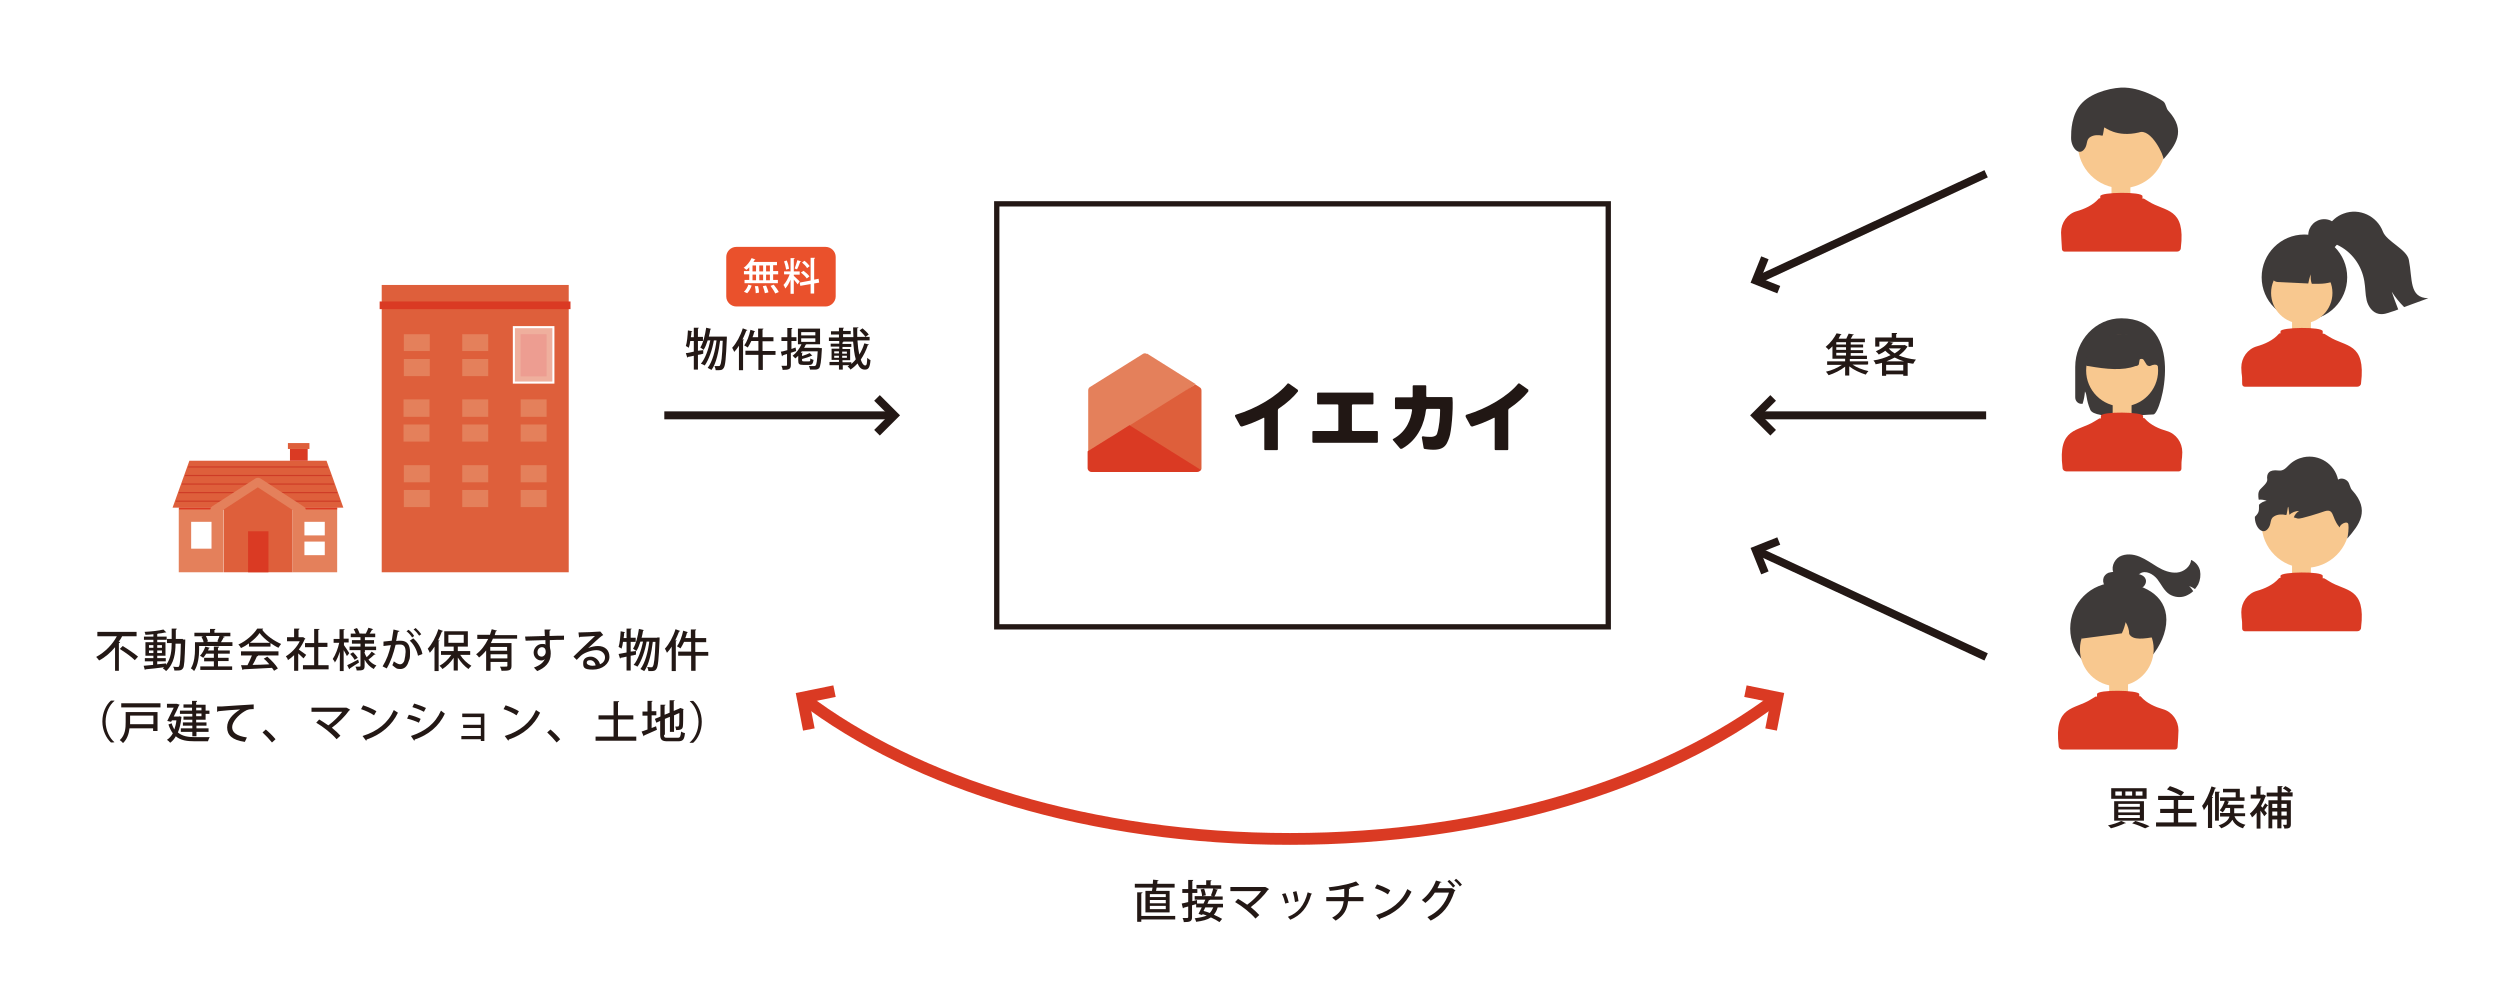 <?xml version="1.0" encoding="UTF-8"?>
<svg xmlns="http://www.w3.org/2000/svg" version="1.1" viewBox="0 0 847.5 339">
  <defs>
    <style>
      .cls-1 {
        fill: #f8c88f;
      }

      .cls-2 {
        stroke: #da3a23;
        stroke-width: 4px;
      }

      .cls-2, .cls-3, .cls-4, .cls-5 {
        fill: none;
      }

      .cls-2, .cls-3, .cls-4, .cls-5, .cls-6 {
        stroke-miterlimit: 10;
      }

      .cls-3 {
        stroke-width: 2.7px;
      }

      .cls-3, .cls-6 {
        stroke: #231815;
      }

      .cls-7 {
        fill: #da3a23;
      }

      .cls-8 {
        fill: #e4805b;
      }

      .cls-9 {
        fill: #211714;
      }

      .cls-10 {
        fill: #3e3a39;
      }

      .cls-4 {
        stroke: #ce3b26;
        stroke-width: .4px;
      }

      .cls-11 {
        fill: #231815;
      }

      .cls-5 {
        stroke: #fff;
        stroke-width: .7px;
      }

      .cls-12, .cls-6, .cls-13 {
        fill: #fff;
      }

      .cls-14 {
        fill: #9ed8f5;
      }

      .cls-15 {
        fill: #de5f3b;
      }

      .cls-16 {
        fill: #ea512c;
      }

      .cls-6 {
        stroke-width: 1.8px;
      }

      .cls-13 {
        isolation: isolate;
        opacity: .5;
      }
    </style>
  </defs>
  <!-- Generator: Adobe Illustrator 28.7.5, SVG Export Plug-In . SVG Version: 1.2.0 Build 176)  -->
  <g>
    <g id="_レイヤー_1" data-name="レイヤー_1">
      <g id="_レイヤー_1-2" data-name="_レイヤー_1">
        <rect class="cls-12" y="0" width="847.5" height="339"/>
        <path class="cls-16" d="M279.9,103.9h-30.3c-1.8,0-3.4-1.5-3.4-3.4v-13.4c0-1.8,1.5-3.4,3.4-3.4h30.3c1.8,0,3.4,1.5,3.4,3.4v13.4c0,1.8-1.6,3.4-3.4,3.4Z"/>
        <g>
          <path class="cls-12" d="M254,92v-1.4c-.3.4-.7.7-1,.9-.2-.2-.6-.6-.9-.7,1-.7,2.1-2,2.7-3.3l1.4.5h-.3c-.2.3-.3.6-.5.8h8v1.1h-1.3v2h1.7v1.1h-1.7v1.9h1.6v1.1h-11.3v-1.1h1.6v-1.9h-1.8v-1.1h1.8,0ZM254.8,96.8c-.3,1-.9,2-1.5,2.6l-1.1-.5c.6-.5,1.2-1.5,1.5-2.4l1.1.3ZM255.1,90v2h1.2v-2h-1.2ZM255.1,93.1v1.9h1.2v-1.9h-1.2ZM256.2,99.4c0-.6-.1-1.6-.3-2.4h1.1c.2.7.3,1.6.3,2.2l-1.1.2h0ZM258.7,90h-1.3v2h1.3v-2ZM258.7,93.1h-1.3v1.9h1.3v-1.9ZM259.3,99.4c-.1-.6-.4-1.6-.7-2.4l1.1-.2c.3.7.7,1.7.8,2.3l-1.2.3h0ZM261,92v-2h-1.3v2h1.3ZM261,95v-1.9h-1.3v1.9h1.3ZM262.8,99.5c-.3-.7-1-1.8-1.6-2.6l1.1-.4c.6.8,1.4,1.8,1.7,2.5l-1.2.5Z"/>
          <path class="cls-12" d="M269.1,93.5c.4.4,1.7,1.6,2,1.9l-.7,1c-.3-.4-.8-1.1-1.3-1.6v4.8h-1.1v-4.8c-.5,1.2-1.1,2.3-1.8,3-.1-.4-.4-.9-.6-1.2.8-.8,1.6-2.3,2.1-3.6h-1.9v-1h2.2v-4.5h1.4c0,.2-.1.3-.3.3v4.2h2v1.1h-2v.4h0ZM266.7,88.3c.4.9.7,2,.8,2.8l-1,.3c-.1-.7-.4-1.9-.7-2.8l.9-.3h0ZM271.6,88.7h-.3c-.3.8-.7,1.9-1.1,2.6-.2,0-.6-.2-.8-.3.3-.8.7-2,.9-2.8l1.3.4h0ZM277.7,95.8l-1.7.3v3.4h-1.2v-3.2l-3.5.6-.2-1.1,3.7-.7v-7.7h1.5c0,.2-.1.3-.3.3v7.1l1.5-.3.2,1.3h0ZM272.4,91.8c.7.5,1.6,1.3,2,1.9-.8.6-.9.7-.9.7-.4-.6-1.2-1.4-2-2l.9-.6ZM272.7,88.4c.7.5,1.4,1.3,1.8,1.8l-.9.7c-.3-.6-1.1-1.4-1.7-1.9l.8-.6h0Z"/>
        </g>
        <g>
          <path class="cls-11" d="M720.7,279c0,.1-.2.1-.4.1-1.2.6-3.1,1.3-4.7,1.7-.2-.3-.7-.8-1-1,1.6-.3,3.4-.9,4.5-1.5l1.6.7h0ZM715.7,267.2h12v3.6h-12v-3.6ZM716.7,271.6h10.1v6.6h-10.1v-6.6ZM717.1,268.3v1.4h2.2v-1.4h-2.2ZM718.1,272.5v1h7.3v-1h-7.3ZM718.1,274.4v1h7.3v-1h-7.3ZM718.1,276.3v1h7.3v-1h-7.3ZM720.5,268.3v1.4h2.3v-1.4h-2.3ZM727.2,280.8c-1-.5-2.7-1.2-4.4-1.7l1.1-.8c1.7.5,3.7,1.2,4.8,1.8l-1.5.7h0ZM724,268.3v1.4h2.3v-1.4h-2.3Z"/>
          <path class="cls-11" d="M738.5,278.8h6.1v1.4h-13.7v-1.4h6v-3.2h-4.6v-1.4h4.6v-3h-5.3v-1.4h7.7c-1-.7-3.1-1.6-4.7-2.2l1-1.1c1.6.5,3.7,1.4,4.8,2.1l-1,1.2h4.4v1.4h-5.4v3h4.7v1.4h-4.7v3.2h.1Z"/>
          <path class="cls-11" d="M748.4,272.8c-.4.7-.9,1.3-1.3,1.9,0-.4-.4-1.1-.6-1.5,1.2-1.5,2.4-4.1,3.2-6.6l1.6.5c0,.1-.2.2-.4.2-.3,1-.7,2-1.1,2.9h.4c0,.2,0,.3-.3.3v10.2h-1.4v-7.9h-.1ZM752.5,268.5c0,.1,0,.2-.3.2v9.5h-1.3v-9.8h1.6ZM761,276.7h-3.5c.4,1.1,1.3,2.3,3.7,2.9-.3.3-.7.8-.8,1.2-2-.6-3.1-1.7-3.6-2.9-.6,1-1.7,2.1-3.8,2.9-.2-.3-.6-.8-.9-1,2.5-.8,3.4-2,3.7-3h-3.2v-1.2h3.4v-1.7h-1.5c-.3.6-.6,1.1-1,1.5-.3-.2-.7-.5-1-.7.7-.8,1.3-2,1.7-3.2h-1.6v-1.2h5.3v-1.7h-4.3v-1.2h5.7v2.9h1.6v1.2h-6.1l.9.3c0,.1-.2.2-.3.2,0,.3-.2.5-.3.8h5.5v1.2h-3.2v1.7h3.7v1h-.1Z"/>
          <path class="cls-11" d="M767.3,269.3l.9.5c0,.1,0,.2-.2.2-.4,1.1-.9,2.2-1.5,3.2,0,.2.3.3.5.6.3-.5.7-1.1.9-1.5l1,.8c0,.1-.2.1-.3.1-.2.4-.7,1-1,1.4.4.5.7.9.9,1.1l-.9,1c-.3-.5-.8-1.2-1.3-1.9v6.1h-1.3v-5.4c-.5.6-1,1.2-1.6,1.6,0-.3-.5-1-.7-1.3,1.4-1.1,2.9-3.1,3.7-5.1h-3.4v-1.3h1.9v-2.8h1.7c0,.2,0,.3-.3.3v2.5h1,0ZM777.1,270h-3.7v1.3h3.2v8.1c0,1.2-.5,1.5-2.2,1.5,0-.4-.3-.9-.5-1.3h1.1s.2,0,.2-.2v-1.6h-1.8v3h-1.4v-3h-1.7v3h-1.3v-9.5h3.1v-1.3h-3.7v-1.3h3.7v-2.2h1.7c0,.2,0,.3-.3.3v1.8h2.3c-.5-.4-1.2-1-1.9-1.3l.8-.8c.7.3,1.7.9,2.1,1.4l-.7.7h1.1v1.4h0ZM772,272.5h-1.7v1.4h1.7v-1.4ZM770.3,276.5h1.7v-1.4h-1.7v1.4ZM775.2,272.5h-1.8v1.4h1.8v-1.4ZM773.4,276.5h1.8v-1.4h-1.8v1.4Z"/>
        </g>
        <g>
          <path class="cls-11" d="M41.6,215.7h-.2c-.3.6-.7,1.3-1.2,1.9h.5c0,.2,0,.3-.4.4v9.4h-1.3v-8c-1.5,1.8-3.3,3.4-5.4,4.5-.2-.3-.7-.9-1-1.2,3-1.6,5.6-4.3,7-7h-6.6v-1.5h13.3v1.5h-4.7,0ZM45.7,223.8c-1.1-1.1-3.3-2.7-5.1-3.8l1-1c1.7,1,4,2.6,5.2,3.6,0,0-1.1,1.2-1.1,1.2Z"/>
          <path class="cls-11" d="M62,216.8h.8v.5c-.2,6.5-.3,8.7-.8,9.3-.4.6-.9.7-1.9.7h-1c0-.4-.2-1-.4-1.3.7.1,1.2.1,1.5.1s.4,0,.5-.3c.3-.4.5-2.3.6-7.6h-1.8c0,3-.4,6.8-3.2,9.3-.2-.3-.7-.7-1.1-.9.2-.1.3-.3.4-.4-2.4.3-4.8.6-6.3.7,0,.1,0,.2-.2.2l-.4-1.4c.9-.1,2-.2,3.2-.3v-1.2h-2.8v-1.1h2.9v-.8h-2.7v-4.6h2.7v-.8h-3.2v-1.1h3.2v-.8c-.9.1-1.9.2-2.7.2,0-.3-.2-.8-.3-1,2.3-.1,4.9-.4,6.4-.8l1,1h-.4c-.7.2-1.5.3-2.4.4,0,0,0,.1-.3.1v.9h3.2v1.1h-3.2v.8h2.8v4.6h-2.8v.8h2.9v1.1h-2.9v1c1-.1,2-.2,3-.3v.5c1.7-2.2,1.9-5.1,1.9-7.4h-1.6v-1.4h1.6v-3.5h1.7c0,.2,0,.3-.3.4v3.1h2.4s0,.2,0,.2ZM50.5,218.7v.9h1.5v-.9h-1.5ZM50.5,221.4h1.5v-.9h-1.5v.9ZM54.9,218.7h-1.6v.9h1.6v-.9ZM54.9,221.4v-.9h-1.6v.9h1.6Z"/>
          <path class="cls-11" d="M76.2,215.9c0,.1-.2.2-.4.2-.2.5-.6,1.1-.9,1.6h3.9v1.3h-11.3v1.2c0,2.1-.3,5.3-1.7,7.3-.2-.3-.8-.8-1.1-.9,1.2-1.9,1.4-4.6,1.4-6.4v-2.5h2.9c0-.5-.4-1.2-.7-1.8l.6-.2h-3v-1.2h5.3v-1.3h1.8c0,.2,0,.3-.3.4v.9h5.4v1.2h-2.6s.7.2.7.2ZM73.9,224.2v1.7h4.8v1.2h-10.8v-1.2h4.6v-1.7h-3.3v-1.2h3.3v-1.4h-2.6c-.3.5-.7,1-1,1.4-.3-.2-.7-.5-1.1-.7.7-.7,1.4-1.9,1.8-3.1l1.5.4c0,.1-.2.2-.3.2,0,.2-.2.5-.3.7h2v-1.3h1.8c0,.2,0,.3-.4.4v.9h4v1.1h-4v1.4h3.6v1.1h-3.6ZM74.1,217.6c-.2-.1-.3-.1-.4-.2.2-.5.5-1.2.7-1.8h-4.6c.3.6.6,1.3.7,1.8l-.5.2h4.1Z"/>
          <path class="cls-11" d="M84.4,219.2v-1.1c-.8.6-1.8,1.2-2.7,1.6-.2-.3-.5-.9-.9-1.2,2.7-1.2,5.2-3.5,6.4-5.4h2c0,.2-.2.3-.3.4,1.4,2,4.1,3.8,6.4,4.8-.3.4-.7.9-.9,1.3-.9-.4-1.8-1-2.7-1.6v1.2h-7.3ZM81.7,222.2v-1.4h12.7v1.4h-7.2.3c0,.2-.2.3-.4.3-.4.9-.9,2-1.5,2.9,1.8,0,3.7-.1,5.7-.2-.6-.7-1.2-1.4-1.9-1.9l1.2-.7c1.4,1.2,2.9,2.8,3.6,4l-1.3.8c-.2-.3-.4-.7-.7-1-3.6.2-7.3.4-9.7.5,0,.1,0,.2-.3.2l-.5-1.6h2.2c.5-1,1.1-2.2,1.5-3.3,0,0-3.7,0-3.7,0ZM91.5,217.9c-1.4-1-2.7-2.2-3.5-3.3-.7,1.1-1.9,2.2-3.3,3.3h6.8Z"/>
          <path class="cls-11" d="M103.5,216.5c0,.1,0,.2-.2.2-.5,1.2-1.2,2.4-2,3.5.7.5,2.1,1.5,2.5,1.8l-.9,1.2c-.4-.4-1.2-1.1-1.8-1.7v5.9h-1.4v-5.3c-.7.7-1.4,1.2-2.1,1.7,0-.4-.5-1.1-.7-1.3,1.8-1.1,3.7-3,4.7-5.1h-4.3v-1.4h2.4v-2.9h1.8c0,.2,0,.3-.3.4v2.5h1.5c0-.1.8.5.8.5h0ZM107.9,225.5h3.5v1.4h-8.7v-1.4h3.8v-6.1h-3.1v-1.4h3.1v-4.8h1.8c0,.2,0,.3-.4.3v4.4h3.1v1.4h-3.1v6.2h0Z"/>
          <path class="cls-11" d="M116.6,217.8v.9c.4.6,1.6,2.3,1.8,2.7-.2.3-.4.6-.8,1-.2-.5-.7-1.3-1.1-2v7.1h-1.3v-6.6c-.5,1.5-1,2.8-1.7,3.7,0-.4-.5-.9-.7-1.2.9-1.3,1.8-3.6,2.2-5.5h-1.9v-1.3h2v-3.3h1.7c0,.2,0,.3-.3.3v2.9h1.7v1.3h-1.6,0ZM117.7,225.5c.9-.4,2.4-1.2,3.7-1.9l.3,1c-1.1.7-2.4,1.5-3.1,2,0,.1,0,.2-.2.3l-.7-1.4h0ZM123.5,221.1c.2.6.5,1.2.8,1.7.6-.5,1.3-1.3,1.7-1.9l1.3.9q0,.1-.2.1h-.2c-.5.5-1.4,1.3-2,1.7.7.9,1.6,1.6,2.7,2-.3.3-.7.8-.9,1.2-1.3-.7-2.4-1.8-3.1-3.2v2.2c0,1.4-.6,1.5-2.7,1.5,0-.4-.2-.9-.4-1.3h1c.6,0,.7,0,.7-.3v-5.3h-3.7v-1.2h3.7v-1h-2.9v-1.2h2.9v-1h-3.3v-1.2h1.7c-.2-.5-.4-1-.7-1.5l1.1-.4c.4.5.7,1.3.9,1.8h-.3c0,.1,2.7.1,2.7.1h-.3c.3-.6.7-1.4.9-2l1.6.5c0,.1-.2.2-.4.2-.2.4-.5.9-.8,1.3h1.9v1.2h-3.5v1h3.1v1.2h-3.1v1h3.8v1.2h-3.8v.7s-.2,0-.2,0ZM120.2,223.7c-.3-.6-.9-1.4-1.5-2l1-.6c.6.6,1.3,1.4,1.6,1.9l-1.1.7h0Z"/>
          <path class="cls-11" d="M135.4,213.9c0,.2-.2.3-.5.3-.2.8-.4,2.2-.6,3.1.5-.1,1.1-.1,1.5-.1,2.4,0,3.2,1.6,3.2,3.9s-.1,2.1-.5,3.2c-.5,1.7-1.5,2.5-2.8,2.5s-1.5-.3-2.7-1.3c.2-.4.4-.9.5-1.3,1.1.8,1.7,1,2.2,1s1.2-.5,1.4-1.4c.2-.8.4-2.1.4-2.8,0-1.6-.5-2.5-1.8-2.5s-1,0-1.6.1c-.7,2.9-1.6,5.6-3,8l-1.4-.7c1.4-2.3,2.2-4.5,2.8-7.2l-2.5.3v-1.5c-.1,0,2.8-.3,2.8-.3.2-1.1.4-2.4.6-3.8l2,.5h0ZM139.7,216.1c-.4-.7-1.2-1.6-1.9-2.1l.7-.5c.7.5,1.5,1.4,1.9,2.1l-.7.5ZM141.7,222.3c-.4-2-1.5-4-2.8-5.1l1.2-.8c1.5,1.3,2.7,3.2,3.1,5.3l-1.5.6ZM142.1,215.5c-.4-.6-1.2-1.6-1.9-2.1l.7-.5c.7.6,1.5,1.5,1.9,2.1l-.7.5Z"/>
          <path class="cls-11" d="M147.3,219.2c-.5.8-1,1.5-1.6,2.1-.1-.3-.5-1.1-.7-1.4,1.4-1.5,2.8-4,3.6-6.6l1.6.6c-.1.1-.2.2-.4.2-.4,1-.8,2-1.3,3h.5c0,.2-.1.3-.3.3v10.1h-1.4v-8.3h0ZM159.4,222h-3.4c.9,1.5,2.4,2.9,3.8,3.7-.3.3-.8.8-1,1.1-1.3-.9-2.6-2.3-3.6-3.9v4.4h-1.4v-4.3c-1,1.5-2.4,2.9-3.8,3.8-.2-.3-.7-.9-1-1.1,1.5-.8,3-2.2,4-3.7h-3.5v-1.3h4.3v-1.5h-3.2v-5.2h8v5.2h-3.4v1.5h4.2v1.3h0ZM152,215.2v2.7h5.2v-2.7h-5.2Z"/>
          <path class="cls-11" d="M175.3,216.5h-8.2c-.2.5-.5,1-.7,1.5h7v7.7c0,1.6-.7,1.7-3.4,1.7,0-.4-.3-1-.5-1.4h1.3c1.1,0,1.2,0,1.2-.3v-1.3h-5.7v3h-1.5v-6.9c-.7.9-1.5,1.7-2.4,2.4-.2-.3-.7-.9-1-1.1,1.8-1.3,3.1-3.2,4.1-5.2h-3.7v-1.4h4.3c.2-.7.4-1.3.6-1.9l1.8.5c0,.1-.2.2-.4.2-.1.4-.3.9-.4,1.3h7.6v1.2h0ZM171.9,220.6v-1.3h-5.7v1.3h5.7ZM166.3,223.2h5.7v-1.4h-5.7v1.4Z"/>
          <path class="cls-11" d="M178,215.8c1,0,5.6-.2,6.7-.2,0-.2-.1-1.8-.1-2.2h2.1c0,.2-.2.4-.4.4v1.8c1.9-.1,3.9-.1,4.9-.1v1.4c-1.2,0-3,0-4.8.1v1.5c0,.5,0,.9.1,1.4.2.6.2,1.3.2,1.7,0,3.1-2.1,4.9-4.6,5.9-.3-.3-.8-.9-1.1-1.2,2-.7,3.2-1.7,3.7-2.9h0c-.2.3-.7.5-1.2.5-1.4,0-2.6-1.1-2.6-2.7s1.4-2.9,2.8-2.9.9.1,1.2.3v-1.6c-2.5.1-5,.1-6.7.2l-.2-1.4h0ZM185,221c0-1.1-.5-1.6-1.3-1.6s-1.5.7-1.5,1.7.7,1.5,1.4,1.5,1.4-.7,1.4-1.6h0Z"/>
          <path class="cls-11" d="M199.4,219.7c.9-.4,2.3-.7,3.3-.7,2.4,0,3.9,1.4,3.9,3.7s-2.4,4.3-5.6,4.3-3.3-.8-3.3-2.3,1.2-2.1,2.6-2.1,2.8,1.2,3.1,2.6c1-.4,1.7-1.2,1.7-2.4s-1.1-2.4-2.9-2.4-4.2.9-5.3,1.9l-1.4,1.4-1.1-1.1c1.2-1.2,5.3-5.1,7.3-7-.8.1-3.6.2-5.1.3,0,.1-.2.2-.3.2l-.2-1.7c2,0,6.1-.2,7.2-.3h.2c0-.1,1,1.2,1,1.2-.1.1-.3.1-.4.2-.9.6-3.5,3.1-4.7,4.2h0ZM200.8,225.7c.3,0,.8-.1,1.1-.1-.1-1-.9-1.8-1.8-1.8s-1.2.3-1.2.9,1.1,1,1.9,1h0Z"/>
          <path class="cls-11" d="M215.6,220.7v1.2c-.5.2-1.2.3-1.8.4v5h-1.4v-4.7c-.8.2-1.4.3-2,.4,0,.1-.1.2-.2.3l-.5-1.6c.7-.1,1.7-.3,2.7-.5v-3.6h-1.2c-.1.9-.3,1.7-.5,2.3-.2-.2-.7-.4-1-.6.4-1.2.6-3.4.7-5.3l1.5.3c0,.1-.1.2-.3.2,0,.6-.1,1.2-.2,1.8h1v-3.2h1.7c0,.2-.1.3-.3.3v2.8h1.7v1.4h-1.7v3.3l1.8-.2h0ZM222.8,216.1h.8v.6c-.3,6.9-.5,9.3-1.1,10.1-.4.6-.8.7-1.9.7h-.8c0-.4-.2-1-.4-1.4.6.1,1.1.1,1.4.1s.4,0,.5-.3c.4-.5.7-2.6.9-8.3h-.9c-.4,3.4-1.3,7.8-2.9,9.9-.3-.2-.9-.5-1.3-.7,1.6-2,2.6-5.9,3-9.3h-.9c-.5,3-1.7,6.6-3.1,8.5-.3-.2-.9-.5-1.3-.6,1.5-1.7,2.6-5,3.2-7.9h-.9c-.4,1.2-.8,2.4-1.4,3.2-.2-.2-.8-.6-1.1-.8,1-1.5,1.6-4.1,2-6.7l1.7.4c0,.1-.2.2-.3.2-.1.8-.3,1.6-.5,2.4h5.3Z"/>
          <path class="cls-11" d="M227.7,219.2c-.5.8-1,1.5-1.6,2.1-.1-.3-.5-1.1-.7-1.4,1.4-1.5,2.8-4,3.6-6.6l1.6.6c-.1.1-.2.2-.4.2-.4,1-.8,2-1.3,3h.5c0,.2-.1.3-.3.3v10.1h-1.4v-8.3h0ZM240.1,220.9v1.4h-4.3v5.1h-1.5v-5.1h-4.4v-1.4h4.4v-3.3h-2.4c-.4.8-.8,1.6-1.2,2.2-.3-.2-.8-.5-1.2-.7.9-1.2,1.7-3.3,2.1-5.3l1.6.5c0,.1-.2.2-.3.2-.2.6-.3,1.2-.6,1.8h1.9v-2.9h1.8c0,.2-.1.3-.3.3v2.6h3.7v1.4h-3.7v3.3h4.4Z"/>
          <path class="cls-11" d="M38.8,237.6c-1.7,1.4-3,4-3,7s1.4,5.7,3,7h0c0,.1-1.2.1-1.2.1-1.5-1.4-2.9-4-2.9-7.1s1.3-5.7,2.9-7.1h1.2Z"/>
          <path class="cls-11" d="M53.4,241.3v6.5h-1.5v-.9h-8c-.2,1.8-.8,3.7-2.2,5-.2-.3-.8-.8-1.1-1,1.9-1.7,2-4.2,2-6.1v-3.4h10.8ZM41.1,238.4h13.3v1.4h-13.3v-1.4ZM51.9,242.6h-7.8v2.9h7.9v-2.9h-.1Z"/>
          <path class="cls-11" d="M60.7,242.8l.8.2v.2c-.2,2-.6,3.8-1.2,5.1,1.5,1.3,3.5,1.6,5.9,1.6h4.9c-.2.3-.5,1-.6,1.4h-4.4c-2.7,0-4.9-.3-6.5-1.7-.5.9-1.1,1.6-1.9,2.2-.2-.3-.8-.8-1.1-1,.8-.5,1.5-1.3,2-2.2-.6-.8-1.1-1.8-1.5-3l1.1-.4c.2.8.6,1.5.9,2.1.3-.9.6-1.9.7-3.1h-1.5l-.3.5-1.3-.3c.7-1.4,1.6-3.2,2.2-4.5h-2.3v-1.3h3.4l.9.3c0,.1,0,.2-.2.2-.4,1-1.1,2.4-1.8,3.8h1.9-.1ZM65.1,240.8v-.9h-2.9v-1.1h2.9v-1.2h1.7c0,.2,0,.3-.3.4v.9h3.2v2h1.3v1.1h-1.3v2h-3.2v.9h3.5v1.1h-3.4v.9h4.1v1.2h-4.1v1.5h-1.4v-1.5h-3.9v-1.2h3.9v-.9h-3.2v-1.1h3.2v-.9h-3v-1.1h3v-.9h-4.2v-1.1h4.1ZM68.3,239.9h-1.8v.9h1.8v-.9ZM68.3,242.8v-.9h-1.8v.9h1.8Z"/>
          <path class="cls-11" d="M73.6,239.5h1.5c1.5-.1,8.7-.6,10.9-.7v1.6c-1.2,0-2,0-3.2.8-2,1.2-4.1,3.5-4.1,5.3s1.5,3,5,3.5l-.7,1.5c-4.3-.6-6-2.3-6-4.9s1.9-4.5,4.4-6.1c-1.7.1-5.8.4-7.4.6,0,.1-.2.2-.4.2v-1.8h0Z"/>
          <path class="cls-11" d="M90.1,247.3c1.1.9,2.6,2.4,3.3,3.3l-1.2,1.1c-.7-.9-2.3-2.6-3.2-3.4l1.1-1h0Z"/>
          <path class="cls-11" d="M118.7,240.6c0,.1,0,.2-.3.2-1.4,2-3.7,4.3-5.9,5.9,1,.8,2.2,1.9,2.9,2.7l-1.3,1.2c-1.6-1.9-4.5-4.2-6.9-5.6l1-1.1c1,.6,2.1,1.3,3.1,2,1.8-1.3,3.6-3.1,4.7-4.6h-10.4v-1.4h11.8c0-.1,1.3.7,1.3.7h0Z"/>
          <path class="cls-11" d="M123.1,239.1c1.5.5,3.4,1.3,4.5,2l-.8,1.4c-1.1-.8-2.9-1.6-4.4-2.1l.7-1.3h0ZM122.9,249.5c5.2-1.6,8.8-4.6,10.6-8.8.4.3,1,.6,1.4.9-1.9,4.1-5.6,7.4-10.6,9.1,0,.2,0,.3-.2.4l-1.2-1.6h0Z"/>
          <path class="cls-11" d="M138.6,242.3c1.4.3,3,.9,4,1.4l-.6,1.3c-1-.5-2.7-1.1-4-1.4l.6-1.3ZM139.3,249.5c4.8-1.6,8.2-4.1,10.2-8.6.3.3,1,.8,1.3,1-2,4.4-5.7,7.3-10.2,8.8,0,.1,0,.3-.2.4l-1.1-1.6h0ZM140.4,238.5c1.4.4,2.9,1,4,1.5l-.7,1.3c-1.1-.6-2.6-1.2-3.9-1.6l.6-1.2h0Z"/>
          <path class="cls-11" d="M164.2,241.9v9.3h-1.2v-.6h-6.6v-1.1h6.6v-2.7h-6v-1.1h6v-2.6h-6.3v-1.2h7.5Z"/>
          <path class="cls-11" d="M171.4,239.1c1.5.5,3.4,1.3,4.5,2l-.8,1.4c-1.1-.8-2.9-1.6-4.4-2.1l.7-1.3h0ZM171.1,249.5c5.2-1.6,8.8-4.6,10.6-8.8.4.3,1,.6,1.4.9-1.9,4.1-5.6,7.4-10.6,9.1,0,.2-.1.3-.2.4l-1.2-1.6h0Z"/>
          <path class="cls-11" d="M186.6,247.3c1.1.9,2.6,2.4,3.3,3.3l-1.2,1.1c-.7-.9-2.3-2.6-3.2-3.4l1.1-1h0Z"/>
          <path class="cls-11" d="M209.5,249.7h6.2v1.4h-13.8v-1.4h6.1v-5.8h-5.1v-1.4h5.1v-4.8h1.9c0,.2-.1.3-.4.4v4.4h5.2v1.4h-5.2v5.8h0Z"/>
          <path class="cls-11" d="M220.9,246.8l1.5-.6.3,1.2c-1.5.7-3.2,1.4-4.3,1.9,0,.2-.1.2-.2.3l-.7-1.6c.5-.2,1.2-.4,2-.7v-4.7h-1.7v-1.4h1.7v-3.6h1.7c0,.2-.1.3-.3.3v3.2h1.6v1.4h-1.6v4.3h0ZM225.1,249.1c0,.9.2,1,1.2,1h3.4c.9,0,1-.4,1.2-2.1.3.2.9.5,1.3.5-.2,2.1-.6,2.8-2.3,2.8h-3.6c-1.9,0-2.5-.5-2.5-2.3v-4.6l-1.3.6-.5-1.3,1.9-.8v-4h1.7c0,.2-.1.3-.3.3v3.1l1.7-.7v-4.2h1.7c0,.2-.1.3-.3.3v3.3l1.9-.8.3-.2,1.2.4c0,.1-.1.1-.2.2,0,2.9,0,5-.1,5.6-.1,1.1-.9,1.3-2.3,1.3,0-.4-.2-.9-.3-1.2h.9c.2,0,.3-.1.4-.4.1-.3.1-1.8.1-4.2l-1.8.8v5.6h-1.4v-5.1l-1.7.7v5.4h-.3,0Z"/>
          <path class="cls-11" d="M233.8,251.7c1.7-1.4,3-4,3-7s-1.4-5.7-3-7h0c0-.1,1.2-.1,1.2-.1,1.6,1.4,2.9,4,2.9,7.1s-1.3,5.7-2.9,7.1h-1.2Z"/>
        </g>
        <g>
          <rect class="cls-6" x="337.9" y="69.1" width="207.3" height="143.4"/>
          <line class="cls-3" x1="673.3" y1="58.9" x2="595.2" y2="95.1"/>
          <line class="cls-3" x1="595.2" y1="140.8" x2="673.3" y2="140.8"/>
          <polyline class="cls-3" points="601.1 146.7 595.2 140.8 601.1 134.9"/>
          <line class="cls-3" x1="303.2" y1="140.8" x2="225.2" y2="140.8"/>
          <polyline class="cls-3" points="297.3 146.7 303.2 140.8 297.3 134.9"/>
          <polyline class="cls-3" points="603 98.2 595.2 95.1 598.3 87.4"/>
          <line class="cls-3" x1="673.3" y1="222.7" x2="595.2" y2="186.5"/>
          <polyline class="cls-3" points="603 183.4 595.2 186.5 598.3 194.2"/>
        </g>
        <g>
          <path class="cls-11" d="M238.4,118.7v1.2c-.5.2-1.2.3-1.8.4v5h-1.4v-4.7c-.8.2-1.4.3-2,.4,0,0-.1.2-.2.3l-.5-1.6c.7,0,1.7-.3,2.7-.5v-3.6h-1.2c-.1.9-.3,1.7-.5,2.3-.2-.2-.7-.4-1-.6.4-1.2.6-3.4.7-5.3l1.5.3s-.1.2-.3.2c0,.6-.1,1.2-.2,1.8h1v-3.2h1.7c0,.2-.1.3-.3.3v2.8h1.7v1.4h-1.7v3.3l1.8-.2h0ZM245.6,114.1h.8v.6c-.3,6.9-.5,9.3-1.1,10.1-.4.6-.8.7-1.9.7h-.8c0-.4-.2-1-.4-1.4h1.4c.3,0,.4,0,.5-.3.4-.5.7-2.6.9-8.3h-.9c-.4,3.4-1.3,7.8-2.9,9.9-.3-.2-.9-.5-1.3-.7,1.6-2,2.6-5.9,3-9.3h-.9c-.5,3-1.7,6.6-3.1,8.5-.3-.2-.9-.5-1.3-.6,1.5-1.7,2.6-5,3.2-7.9h-.9c-.4,1.2-.8,2.4-1.4,3.2-.2-.2-.8-.6-1.1-.8,1-1.5,1.6-4.1,2-6.7l1.7.4s-.2.2-.3.2c-.1.8-.3,1.6-.5,2.4h5.3Z"/>
          <path class="cls-11" d="M250.5,117.2c-.5.8-1,1.5-1.6,2.1-.1-.3-.5-1.1-.7-1.4,1.4-1.5,2.8-4,3.6-6.6l1.6.6c-.1,0-.2.2-.4.2-.4,1-.8,2-1.3,3h.5c0,.2-.1.3-.3.3v10.1h-1.4v-8.3h0ZM262.9,118.9v1.4h-4.3v5.1h-1.5v-5.1h-4.4v-1.4h4.4v-3.3h-2.4c-.4.8-.8,1.6-1.2,2.2-.3-.2-.8-.5-1.2-.7.9-1.2,1.7-3.3,2.1-5.3l1.6.5s-.2.2-.3.2c-.2.6-.3,1.2-.6,1.8h1.9v-2.9h1.8c0,.2-.1.3-.3.3v2.6h3.7v1.4h-3.7v3.3h4.4,0Z"/>
          <path class="cls-11" d="M269.7,117.8l.2,1.2c-.6.2-1.2.4-1.8.6v4.1c0,1.4-.6,1.7-2.8,1.7,0-.4-.2-1-.4-1.4h1.6c.2,0,.3,0,.3-.3v-3.7c-.6.2-1.1.3-1.5.5,0,.2-.1.2-.2.3l-.4-1.6c.6,0,1.3-.3,2.2-.5v-3.1h-2v-1.3h2v-3.1h1.7c0,.2-.1.3-.3.4v2.7h1.7v1.3h-1.7v2.7l1.4-.5h0ZM277.8,118h.8v.5c-.2,4.2-.5,5.7-.9,6.3-.5.5-1,.5-1.9.5h-1.2c0-.3-.2-.9-.4-1.2h1.8q.3,0,.5-.2c.3-.3.5-1.6.7-4.8h-5.4l-.3.5h.7s-.1.2-.3.2v.9c1-.3,1.9-.7,2.6-1l.9.9h-.3c-.8.4-2,.8-3.2,1.1v.4c0,.3.1.4.6.4h1.7c.4,0,.5,0,.5-1,.2.2.8.4,1.1.5-.2,1.3-.5,1.7-1.5,1.7h-2c-1.4,0-1.7-.3-1.7-1.5v-1.6c-.3.3-.7.7-1,.9-.2-.3-.7-.7-.9-.9,1.2-.9,2.3-2.3,3-3.9h-1.2v-5.3h7.5v5.3h-4.6s-.2.2-.3.2c-.1.3-.3.7-.5,1h5.2,0ZM271.6,112.6v1.1h4.8v-1.1h-4.8ZM271.6,114.7v1.2h4.8v-1.2h-4.8Z"/>
          <path class="cls-11" d="M290.7,115.7c.1,1.7.3,3.2.6,4.5.7-1.1,1.3-2.4,1.7-3.8l1.6.4s-.2.2-.4.2c-.6,1.8-1.4,3.4-2.4,4.9.4,1.2.9,2,1.5,2s.6-.8.7-2.6c.3.3.8.7,1.1.8-.2,2.5-.7,3.2-1.9,3.2s-1.9-.7-2.5-2.1c-.7.8-1.5,1.5-2.4,2.1-.2-.4-.6-.8-1-1.1.2,0,.4-.2.6-.4h-2.2v1.5h-1.3v-1.5h-3.2v-1.1h3.2v-.7h-2.5v-3.8h2.6v-.7h-2.9v-1h2.9v-.9h-3.5v-1.2h3.4v-1h-2.7v-1.1h2.7v-1.2h1.7c0,.2-.1.3-.3.3v.8h2.6v1.1h-2.6v1h3.5c0-1.1-.1-2.2-.1-3.3h1.8c0,.2-.1.2-.4.3v2.9h4.2v1.2h-4.1v.2h0ZM282.8,119.1v.7h1.6v-.7h-1.6ZM282.8,120.6v.7h1.6v-.7h-1.6ZM288.6,122.9v.5c.5-.5,1.1-1,1.5-1.6-.5-1.7-.7-3.8-.9-6h-4.5,1.2c0,.2-.1.3-.3.3v.5h3v1h-3v.7h2.6v3.8h-2.6v.7h3,0ZM285.5,119.9h1.6v-.7h-1.6v.7ZM285.5,121.3h1.6v-.7h-1.6v.7ZM292.4,111.3c.7.6,1.7,1.5,2.1,2.1l-1.1.8c-.4-.6-1.3-1.5-2-2.2,0,0,1-.7,1-.7Z"/>
        </g>
        <g>
          <path class="cls-11" d="M633.1,123.6h-5.1c1.4,1,3.5,1.8,5.4,2.2-.3.3-.7.8-.9,1.2-1.9-.6-4.1-1.6-5.6-2.8v3.1h-1.4v-3c-1.5,1.2-3.7,2.3-5.6,2.9-.2-.3-.6-.9-.9-1.2,1.9-.4,3.9-1.3,5.4-2.3h-5v-1.2h6.1v-.9h-4.3v-4.2c-.4.4-.8.8-1.3,1.2-.2-.3-.7-.8-1-1,1.7-1.4,3-3.2,3.7-4.6l1.7.3s-.2.2-.3.2c-.2.4-.5.8-.7,1.3h2.6c.3-.6.6-1.2.8-1.7l1.8.3s-.2.2-.4.2c-.2.4-.4.8-.7,1.2h4.8v1.2h-4.8v.8h4.2v1h-4.2v.9h4.2v1h-4.2v.9h5.5v1.1h-5.8v.8h6.2v1h-.2ZM625.8,116.8v-.8h-3.3v.8h3.3ZM625.8,118.6v-.9h-3.3v.9h3.3ZM622.5,119.6v.9h3.3v-.9h-3.3Z"/>
          <path class="cls-11" d="M645.6,116.9l1.1.6s-.2,0-.2.2c-.7,1.1-1.7,2-2.8,2.8,1.7.7,3.7,1.2,5.8,1.4-.3.3-.7,1-.9,1.4-.6,0-1.2-.2-1.9-.3v4.4h-1.5v-.5h-5.8v.5h-1.4v-4.4c-.7.2-1.5.4-2.2.5,0-.4-.4-1-.7-1.3,2-.3,4-.9,5.8-1.8-.7-.5-1.3-1-1.8-1.5-.6.5-1.4.9-2.2,1.3-.2-.3-.6-.8-1-1.1,2.1-.9,3.6-2.1,4.3-3.3h-3.1v1.7h-1.4v-3.1h5.6v-1.5h1.8c0,.2,0,.3-.3.4v1.2h5.7v3.1h-1.5v-1.7h-6.6l1.5.3s-.2.2-.4.2c0,.2-.3.4-.4.6h4.5ZM645.5,122.5c-1.1-.3-2.2-.8-3.2-1.3-.9.5-1.9.9-2.8,1.3h6ZM639.4,125.6h5.8v-1.9h-5.8v1.9ZM640.3,118.1h0c.5.7,1.2,1.2,2,1.7.8-.5,1.5-1,2.1-1.7h-4.1Z"/>
        </g>
        <g>
          <path class="cls-11" d="M388.4,302h2.1c.1-.3.1-.7.2-1.1h-6v-1.3h6.1c0-.5.1-1,.1-1.4l1.9.2c0,.1-.2.2-.4.2,0,.3-.1.6-.1,1h5.9v1.3h-6.1c-.1.4-.1.7-.2,1.1h4.6v7.3h-8.2v-7.3h.1ZM398.4,310.4v1.3h-11.5v.8h-1.4v-10h1.8c0,.2-.1.3-.4.4v7.6h11.5ZM395.2,304.1v-1h-5.4v1h5.4ZM395.2,306.2v-1.1h-5.4v1.1h5.4ZM395.2,308.2v-1.1h-5.4v1.1h5.4Z"/>
          <path class="cls-11" d="M414.7,305h-4.5c0,.1-.2.2-.4.2-.2.4-.3.8-.5,1.2h5.3v1.2h-1.8c-.3,1-.7,1.8-1.3,2.5,1.1.5,2.1,1,2.8,1.4l-.9,1.1c-.7-.5-1.8-1.1-2.9-1.6-1.2.8-2.8,1.2-5,1.5-.1-.4-.3-.9-.5-1.2,1.7-.2,3-.5,4.1-.9-.5-.2-1-.4-1.4-.5l-.2.3-1.2-.4c.3-.6.7-1.4,1.1-2.2h-1.9v-1.1l-1.4.4v4c0,1.4-.6,1.7-2.8,1.7,0-.4-.2-1-.4-1.4h1.6c.2,0,.3-.1.3-.3v-3.6l-1.5.4c0,.1-.1.2-.3.2l-.4-1.6c.6-.1,1.3-.3,2.2-.5v-3.1h-2v-1.3h2v-3.1h1.7c0,.2-.1.3-.3.4v2.7h1.7v1.3h-1.7v2.8l1.6-.4v1.2h2.2l.6-1.3h-3.6v-1.2h2.5c0-.6-.2-1.5-.5-2.3l1.2-.2c.3.7.5,1.7.6,2.2l-1.3.3h3.8l-.8-.2c.3-.7.6-1.7.8-2.4h-5.7v-1.2h3.3v-1.6h1.8c0,.2-.1.3-.3.4v1.3h3.6v1.2h-2.5l1.4.3c0,.1-.2.2-.3.2-.2.6-.5,1.5-.9,2.1h2.8v1.1h.2,0ZM408.6,307.6c-.2.4-.4.9-.6,1.2.7.2,1.4.4,2.1.7.5-.5.9-1.2,1.2-1.9h-2.7Z"/>
          <path class="cls-11" d="M430.2,301.4c0,.1-.1.2-.3.2-1.4,2-3.7,4.3-5.9,5.9,1,.8,2.2,1.9,2.9,2.7l-1.3,1.2c-1.6-1.9-4.5-4.2-6.9-5.6l1-1.1c1,.6,2.1,1.3,3.1,2,1.8-1.3,3.6-3.1,4.7-4.6h-10.4v-1.4h11.8c0-.1,1.3.7,1.3.7h0Z"/>
          <path class="cls-11" d="M435.8,302.8c.4.9.9,2.4,1.1,3.2l-1.2.3c-.2-.9-.6-2.3-1.1-3.2l1.2-.3ZM444.8,303c0,.1-.2.2-.3.2-1.2,4.4-3.5,7.1-7.1,8.6-.2-.3-.6-.7-.8-1,3.4-1.3,5.6-3.8,6.7-8.3l1.5.5h0ZM439.5,302.1c.3,1,.6,2.4.7,3.4l-1.2.3c-.1-1-.4-2.4-.7-3.4l1.2-.3Z"/>
          <path class="cls-11" d="M462.1,305.5h-5.1c-.3,2.8-1.4,4.9-4.2,6.6-.3-.3-.8-.7-1.2-1,2.6-1.4,3.6-3.1,3.9-5.6h-5.9v-1.4h6.1v-2.8c-1.4.3-3.3.6-4.9.7-.1-.4-.2-.8-.4-1.2,4.8-.5,8.2-1.5,9.3-2l1.1,1.2s-.1.1-.2.1h-.2c-.9.3-2.2.7-3.3,1h.6c0,.2-.1.3-.4.3,0,1,0,1.9-.1,2.7h5v1.4h0Z"/>
          <path class="cls-11" d="M466.8,299.8c1.5.5,3.4,1.3,4.5,2l-.8,1.4c-1.1-.8-2.9-1.6-4.4-2.1l.7-1.3h0ZM466.5,310.2c5.2-1.6,8.8-4.6,10.6-8.8.4.3,1,.6,1.4.9-1.9,4.1-5.6,7.4-10.6,9.1,0,.2-.1.3-.2.4l-1.2-1.6h0Z"/>
          <path class="cls-11" d="M493.4,301.9c0,.1-.2.2-.3.2-1.7,5.1-4.1,8-8.1,10-.3-.3-.7-.8-1.1-1.2,3.7-1.8,6-4.4,7.3-8.3h-4.8c-.8,1.3-1.9,2.5-3.2,3.5-.3-.3-.8-.7-1.2-1,2-1.5,3.8-3.9,4.8-6.6l1.9.5c-.1.2-.3.2-.5.2-.3.6-.6,1.4-.9,1.9h4.9c0-.1,1.2.8,1.2.8h0ZM491.3,298.3c.7.5,1.5,1.4,2,2l-.7.6c-.4-.6-1.3-1.5-1.9-2.1l.6-.5ZM493.6,297.9c.7.5,1.5,1.4,2,2l-.7.6c-.4-.6-1.2-1.5-1.9-2l.6-.6Z"/>
        </g>
        <path class="cls-2" d="M602.5,236.5c-38.3,29.1-98,47.9-165.2,47.9s-126.9-18.7-165.2-47.9"/>
        <polyline class="cls-2" points="282.9 234.3 272.1 236.5 274.2 247.3"/>
        <polyline class="cls-2" points="591.7 234.3 602.5 236.5 600.4 247.3"/>
        <g>
          <rect class="cls-15" x="129.4" y="96.6" width="63.4" height="97.4"/>
          <rect class="cls-7" x="128.7" y="102.2" width="64.7" height="2.6"/>
          <polygon class="cls-8" points="136.9 121.7 136.9 127.5 145.7 127.5 145.7 121.7 136.9 121.7"/>
          <polygon class="cls-8" points="145.7 119 145.7 119 145.7 113.3 136.9 113.3 136.9 119 145.7 119"/>
          <polygon class="cls-8" points="176.5 143.9 176.5 149.7 185.3 149.7 185.3 143.9 176.5 143.9"/>
          <polygon class="cls-8" points="185.3 141.3 185.3 141.3 185.3 135.4 176.5 135.4 176.5 141.3 185.3 141.3"/>
          <polygon class="cls-8" points="156.7 143.9 156.7 149.7 165.5 149.7 165.5 143.9 156.7 143.9"/>
          <polygon class="cls-8" points="165.5 141.3 165.5 141.3 165.5 135.4 156.7 135.4 156.7 141.3 165.5 141.3"/>
          <polygon class="cls-8" points="136.9 166.1 136.9 171.9 145.7 171.9 145.7 166.1 136.9 166.1"/>
          <polygon class="cls-8" points="145.7 163.5 145.7 163.5 145.7 157.7 136.9 157.7 136.9 163.5 145.7 163.5"/>
          <polygon class="cls-8" points="156.7 121.7 156.7 127.5 165.5 127.5 165.5 121.7 156.7 121.7"/>
          <polygon class="cls-8" points="165.5 119 165.5 119 165.5 113.3 156.7 113.3 156.7 119 165.5 119"/>
          <polygon class="cls-8" points="136.8 143.9 136.8 149.7 145.6 149.7 145.6 143.9 136.8 143.9"/>
          <polygon class="cls-8" points="145.6 141.3 145.6 141.3 145.6 135.4 136.8 135.4 136.8 141.3 145.6 141.3"/>
          <polygon class="cls-8" points="176.5 166.1 176.5 171.9 185.3 171.9 185.3 166.1 176.5 166.1"/>
          <polygon class="cls-8" points="185.3 163.5 185.3 163.5 185.3 157.7 176.5 157.7 176.5 163.5 185.3 163.5"/>
          <polygon class="cls-8" points="156.7 166.1 156.7 171.9 165.5 171.9 165.5 166.1 156.7 166.1"/>
          <polygon class="cls-8" points="165.5 163.5 165.5 163.5 165.5 157.7 156.7 157.7 156.7 163.5 165.5 163.5"/>
        </g>
        <g>
          <g>
            <g>
              <rect class="cls-8" x="99.1" y="172.1" width="15.2" height="21.9"/>
              <rect class="cls-8" x="60.6" y="172.1" width="15.2" height="21.9"/>
              <rect class="cls-12" x="64.8" y="176.9" width="6.9" height="9.1"/>
              <rect class="cls-14" x="103.2" y="180.4" height="2.1"/>
              <g>
                <polygon class="cls-12" points="110.1 183.6 110.1 188.2 103.2 188.2 103.2 183.6 110.1 183.6"/>
                <polygon class="cls-12" points="103.2 181.5 103.2 176.9 110.1 176.9 110.1 181.5 110.1 181.5 103.2 181.5"/>
              </g>
            </g>
            <rect class="cls-7" x="60.7" y="172" width="53.6" height=".7"/>
            <polygon class="cls-15" points="64.2 156.2 110.7 156.2 112.2 160.3 116.4 172.1 99.1 172.1 87.4 164.8 75.9 172.1 58.5 172.1 64.2 156.2"/>
            <line class="cls-4" x1="63.8" y1="158.3" x2="111.1" y2="158.3"/>
            <line class="cls-4" x1="62.7" y1="161.2" x2="112.1" y2="161.2"/>
            <line class="cls-4" x1="90.1" y1="164.1" x2="113.2" y2="164.1"/>
            <line class="cls-4" x1="95" y1="167" x2="114.3" y2="167"/>
            <line class="cls-4" x1="98.9" y1="169.9" x2="115.3" y2="169.9"/>
            <line class="cls-4" x1="84.8" y1="164.1" x2="61.7" y2="164.1"/>
            <line class="cls-4" x1="79.9" y1="167" x2="60.6" y2="167"/>
            <line class="cls-4" x1="76" y1="169.9" x2="59.6" y2="169.9"/>
            <polygon class="cls-15" points="99.1 194 75.9 194 75.9 172.1 87.4 164.8 99.1 172.1 99.1 194"/>
            <path class="cls-8" d="M102.1,174.5c.5,0,1-.2,1.3-.7.5-.7.3-1.7-.5-2.1l-14.6-9.5c-.5-.3-1.2-.3-1.7,0l-14.6,9.4c-.7.5-.9,1.4-.5,2.1.5.7,1.4.9,2.1.5l13.8-9,13.8,9c.4.2.6.3.9.3h0Z"/>
            <rect class="cls-7" x="84.1" y="180.1" width="6.9" height="13.9"/>
          </g>
          <rect class="cls-7" x="98.3" y="152.2" width="6" height="4"/>
          <rect class="cls-15" x="97.6" y="150.2" width="7.3" height="2"/>
        </g>
        <polygon class="cls-7" points="185.3 127.6 185.3 113.3 176.5 113.3 176.5 127.6 185.3 127.6"/>
        <polygon class="cls-13" points="187.6 129.7 187.6 110.9 174.2 110.9 174.2 129.7 187.6 129.7"/>
        <polygon class="cls-5" points="187.6 129.7 187.6 110.9 174.2 110.9 174.2 129.7 187.6 129.7"/>
        <path class="cls-10" d="M723.8,200.4c-2.5,1-5.4,1-7.9-.1-.9-.4-1.8-1-2.4-1.8-.6-.8-.7-1.9-.3-2.9.5-.9,1.3-1.5,2.3-1.6.9-.2,1.9-.2,2.9,0l5,.4c1.6.1,3.5.5,4,2,.4,1.2-.5,2.6-1.7,3.1s-2.5.5-3.8.5"/>
        <path class="cls-10" d="M724.2,197c.2-1.7,0-1.7,1.3-2.6,1.9-1.2,4.4.2,5.8,1.9,1.4,1.8,2.3,4,4.2,5.2,1.7,1,3.7,1.2,5.5.5.9-.4,1.8-.9,2.5-1.6-.4-.6-.8-1.2-1.4-1.7.7.2,1.4.6,2,1,.4-.5.8-1.1,1.1-1.6.7-1.5.9-3.1.6-4.7-.4-1.6-1.5-2.9-3-3.6-.2,2.3-2.5,4.1-4.8,4.3s-4.6-.7-6.6-1.9-3.9-2.6-6.1-3.5c-2.2-.9-4.7-1.1-6.8,0-2,1.2-3.1,4.1-1.7,6l7.4,2.3h0Z"/>
        <path class="cls-10" d="M717.5,197.5c8.6,0,16.9,4,16.9,12.6s-8.2,18.7-16.9,18.7-15.7-7-15.7-15.7,7-15.6,15.7-15.6Z"/>
        <circle class="cls-1" cx="717.6" cy="220.1" r="12.5"/>
        <path class="cls-10" d="M705.2,206.6l14.7-4.1c6.7.7,11.5,6.7,10.8,13.4-3.8.6-7.7,1.3-8.9-1,0-1.4-.5-2.8-1.2-4-.3,1.3-.7,2.6-1.3,3.8l-13.7,1.8-.4-9.9h0Z"/>
        <circle class="cls-1" cx="719.3" cy="48.9" r="14.9"/>
        <path class="cls-10" d="M705.9,34.8c3.7-3.8,11-5.3,14.5-5.1,6.5.3,12.7,4.4,13.1,4.8.8.8.8,2.3,1.6,3.1,6.2,6.8,2.4,11.7-1.7,16.4.3-1.1-4.2-10.7-8.3-9.1-7.6,1.8-11.6-1.8-11.7-1.7-.2,0-.4,2.9-.7,2.8-1.3-.3-2.8-.3-4,.4-1.5.8-1,2.3-1.8,3.7-1.9,3.3-4.9,0-4.8-3.5,0-1.9,0-8,3.8-11.8h0Z"/>
        <rect class="cls-1" x="715.8" y="62.5" width="6.4" height="4.7"/>
        <path class="cls-7" d="M698.7,78.8c0-3.3,2.1-6.3,5.3-7.2,2.5-.7,5.5-2,7.4-4.2.5-.6.6.5.6-.9s14.3-1.6,14.3,0,0,.5.6.9c.5.3,1,.6,1.5.9,5.6,3.6,12.6,1.9,10.9,15.8,0,.7-.6,1.2-1.3,1.2h-38.1c-.5,0-.9-.4-.9-.9-.2-4.3-.2-2-.3-5.6Z"/>
        <rect class="cls-1" x="777" y="108.3" width="6.4" height="4.7"/>
        <path class="cls-7" d="M759.8,124.6c0-3.3,2.1-6.3,5.3-7.2,2.5-.7,5.5-2,7.4-4.2.5-.6.6.5.6-.9s14.3-1.6,14.3,0,0,.5.6.9c.5.3,1,.6,1.5.9,5.6,3.6,12.6,1.9,10.9,15.8,0,.7-.6,1.2-1.3,1.2h-38.1c-.5,0-.9-.4-.9-.9,0-4.3-.2-2-.3-5.6h0Z"/>
        <circle class="cls-10" cx="781.2" cy="94" r="14.5"/>
        <circle class="cls-1" cx="780.3" cy="99.3" r="10.4"/>
        <path class="cls-10" d="M769.9,93.2c0,1.3,1,2.3,2.2,2.4l10.4.5c.2-1.1.5-2.1.8-3.1,0,1.1,0,2.2.4,3.2h2.5c2.7,0,5.4-.7,7.7-2.2h0c.2-5.6-4.2-10.2-9.7-10.4h-4.2c-5.4-.4-10,3.9-10.2,9.5h0Z"/>
        <path class="cls-10" d="M789.1,77c1.2-2.1,3.1-3.8,5.4-4.6,5.3-2,11.3.8,13.3,6.1,1.3,3.4,8.1,6,8.8,9.6,1.3,6.5,0,12.9,6.6,13-2.7,1-5.4,2-8.2,3-1.6-1.6-3-3.3-4.2-5.2.7,2,1.4,4,2.2,6-.8.3-1.5.6-2.3.8-1.4.5-2.8,1-4.3.7-2.1-.4-3.6-2.5-4.1-4.6s-.4-4.3-.8-6.5c-.9-5.4-4.3-10-9.2-12.3-1.4-.6-2.9-1.1-3.8-2.3-.8-1-.7-3.2.6-3.7Z"/>
        <circle class="cls-10" cx="787.9" cy="79.7" r="5.4"/>
        <rect class="cls-1" x="777" y="191.2" width="6.4" height="4.7"/>
        <path class="cls-7" d="M759.8,207.5c0-3.3,2.1-6.3,5.3-7.2,2.5-.7,5.5-2,7.4-4.2.5-.6.6.5.6-.9s14.3-1.6,14.3,0,0,.5.6.9c.5.3,1,.6,1.5.9,5.6,3.6,12.6,1.9,10.9,15.8,0,.7-.6,1.2-1.3,1.2h-38.1c-.5,0-.9-.4-.9-.9,0-4.3-.2-2-.3-5.6Z"/>
        <circle class="cls-1" cx="781.6" cy="177.6" r="14.9"/>
        <path class="cls-10" d="M765.8,171.1h0c.7-.7,1.6-1.2,2.6-1.3-.9-.4-1.8-.5-2.7-.4-.2-1.3-.3-2.6.5-3.5.7-.8,2.5-2.2,2.4-3.3-.3-2.1.6-3.5,3.8-3.1,1.6.2,2.4-.7,3.5-1.8,1.4-1.4,3.1-2.3,5-2.7,5.3-1.1,10.6,2.3,11.7,7.6,1-.7,2.4-.3,3.2.5s.8,2.3,1.6,3.1c6.2,6.8,2.4,11.7-1.7,16.4.3-1.1.6-3.7.4-4.8-.2-1.6-3.3.1-2.9,1.2v-.2c-.2-.1-.2-.2-.3-.3-2.7-3.3-1.4-6.5-5.4-5-.8.3-7.6,2.5-8.5,2.3-.5-.1-.9-.3-1.4-.4.3-.9,1-1.7,1.8-2.2-1.2,0-2.4.5-3.3,1.3,0,.1-.3-2.8-.4-2.7-.2-.1-.4,2.9-.7,2.8-1.3-.3-2.8-.3-4,.4-1.5.8-1,2.3-1.8,3.7-1.9,3.3-4.9.1-4.8-3.5,1.5-1.5,1.4-1.9,1.4-4.1h0Z"/>
        <path class="cls-10" d="M719.1,107.9c-8.6,0-15.6,7.4-15.6,16.5h0v10.3c0,1.2.9,2.2,2.1,2.2h.4c.4-1.3.7-2.7.8-4.2.8,1.3.3,2.6,1.8,6.2s18.7,1.6,21.4,1.6,11.4-32.6-10.9-32.6Z"/>
        <rect class="cls-1" x="716.2" y="137.1" width="6.4" height="4.7"/>
        <path class="cls-7" d="M739.8,153.3c0-3.3-2.1-6.3-5.3-7.2-2.5-.7-5.5-2-7.4-4.2-.5-.6-.6.5-.6-.9s-14.3-1.6-14.3,0,0,.5-.6.9c-.5.3-1,.6-1.5.9-5.6,3.6-12.6,1.9-10.9,15.8,0,.7.6,1.2,1.3,1.2h38.1c.5,0,.9-.4.9-.9,0-4.3.2-2,.3-5.6Z"/>
        <g>
          <circle class="cls-1" cx="719.4" cy="125.6" r="12.2"/>
          <path class="cls-10" d="M707.1,123.8c-.2-.2-.3-.5-.3-.7l1.4-7.3c0-.3.3-.6.7-.7,7.3-2.5,14.6-2.5,21.9,0,.4,0,.7.4.7.7l1.5,5.7c0,.3,0,.5-.3.7s-.6,4.3-.9,4.3c.3-2.5-.4-3.6-3-2.4-.5,0-.9-.2-1.1-.5l-1-1.6c-.2-.3-.6-.4-1-.3-.2,0-.4.2-.4.4l-.2,1.2c0,.5-.6.8-1.2.8-4.2,1.6-9.8,1.1-15.9,0-.3,0-.6,0-.9-.3Z"/>
        </g>
        <rect class="cls-1" x="715" y="231.4" width="6.4" height="4.7"/>
        <path class="cls-7" d="M738.5,247.6c0-3.3-2.1-6.3-5.3-7.2-2.5-.7-5.5-2-7.4-4.2-.5-.6-.6.5-.6-.9s-14.3-1.6-14.3,0,0,.5-.6.9c-.5.3-1,.6-1.5.9-5.6,3.6-12.6,1.9-10.9,15.8,0,.7.6,1.2,1.3,1.2h38.1c.5,0,.9-.4.9-.9.2-4.3.2-2,.3-5.6Z"/>
        <g>
          <path class="cls-9" d="M458.7,137.1h6.6c.2,0,.3-.1.3-.3v-3.4c0-.2-.1-.3-.3-.3h-18.5c-.2,0-.3.1-.3.3v3.4c0,.2.1.3.3.3h6.6c.2,0,.3.1.3.3v8.4c0,.2-.1.3-.3.3h-8.2c-.2,0-.3.1-.3.3v3.4c0,.2.1.3.3.3h21.6c.2,0,.3-.1.3-.3v-3.4c0-.2-.1-.3-.3-.3h-8.2c-.2,0-.3-.1-.3-.3v-8.4c0-.2.1-.3.3-.3"/>
          <path class="cls-9" d="M418.7,141.2l1.7,3.1c.1.2.4.3.6.3,2.3-.7,4.9-1.7,7.4-3,.1,0,.2,0,.2.1v10.6c0,.2.1.3.3.3h4c.2,0,.3-.1.3-.3v-13.2c0-.2.1-.5.3-.6,2.7-1.8,5-3.9,6.5-5.8.1-.2,0-.5-.1-.6l-3-2.1h-.4c-3.4,4.2-10.5,8.5-17.6,10.6-.2,0-.3.3-.2.5"/>
          <path class="cls-9" d="M496.8,141.2l1.7,3.1c.1.2.4.3.6.3,2.3-.7,4.9-1.7,7.4-3,.1,0,.2,0,.2.1v10.6c0,.2.1.3.3.3h4c.2,0,.3-.1.3-.3v-13.2c0-.2.1-.5.3-.6,2.7-1.8,5-3.9,6.5-5.8,0-.2,0-.5,0-.6l-3-2.1h-.4c-3.4,4.2-10.5,8.5-17.6,10.6-.2,0-.3.3-.2.5"/>
          <path class="cls-9" d="M483.5,134.4v-3.5c0-.2-.1-.3-.3-.3h-4c-.2,0-.3.1-.3.3v3.5c0,.2-.1.3-.3.3h-5.4c-.2,0-.3.1-.3.3v3.4c0,.2.1.3.3.3h5.2c.2,0,.3.2.3.3-.4,3-1.7,7.2-6.4,9.8-.2,0-.2.3,0,.5l2.3,2.7c.2.2.4.2.7.1,5.7-3.2,7.6-8.9,8.1-13.1,0-.2.2-.4.4-.4h4.1c.2,0,.3.1.3.3,0,2.6-.3,5.7-1,8-.1.5-.6,1.1-2,1.2-.4,0-1.8,0-2.8-.2-.2,0-.4.1-.4.4l.6,3.5c0,.2.2.4.4.4,6.4,1,7.3-1,8.3-3.9.7-1.8,1.4-9.4,1.1-13.4,0-.2-.2-.3-.3-.3h-8.3c-.2,0-.3-.1-.3-.3"/>
          <path class="cls-8" d="M388.8,120c-.4-.3-1-.3-1.4,0l-17.9,11.2c-.4.2-.6.7-.6,1.1v24l36.4-26.1-16.4-10.3h-.1Z"/>
          <path class="cls-15" d="M407.3,158.8h0v-26.4c0-.5-.2-.9-.6-1.1l-1.5-1-24.3,15.2,26.2,14c0-.2.2-.4.2-.6"/>
          <path class="cls-7" d="M382.8,144.2l-14.1,8.8v5.7c0,.7.6,1.3,1.3,1.3h35.9c.5,0,.9-.3,1.2-.7l-24.3-15.2h0Z"/>
        </g>
      </g>
    </g>
  </g>
</svg>